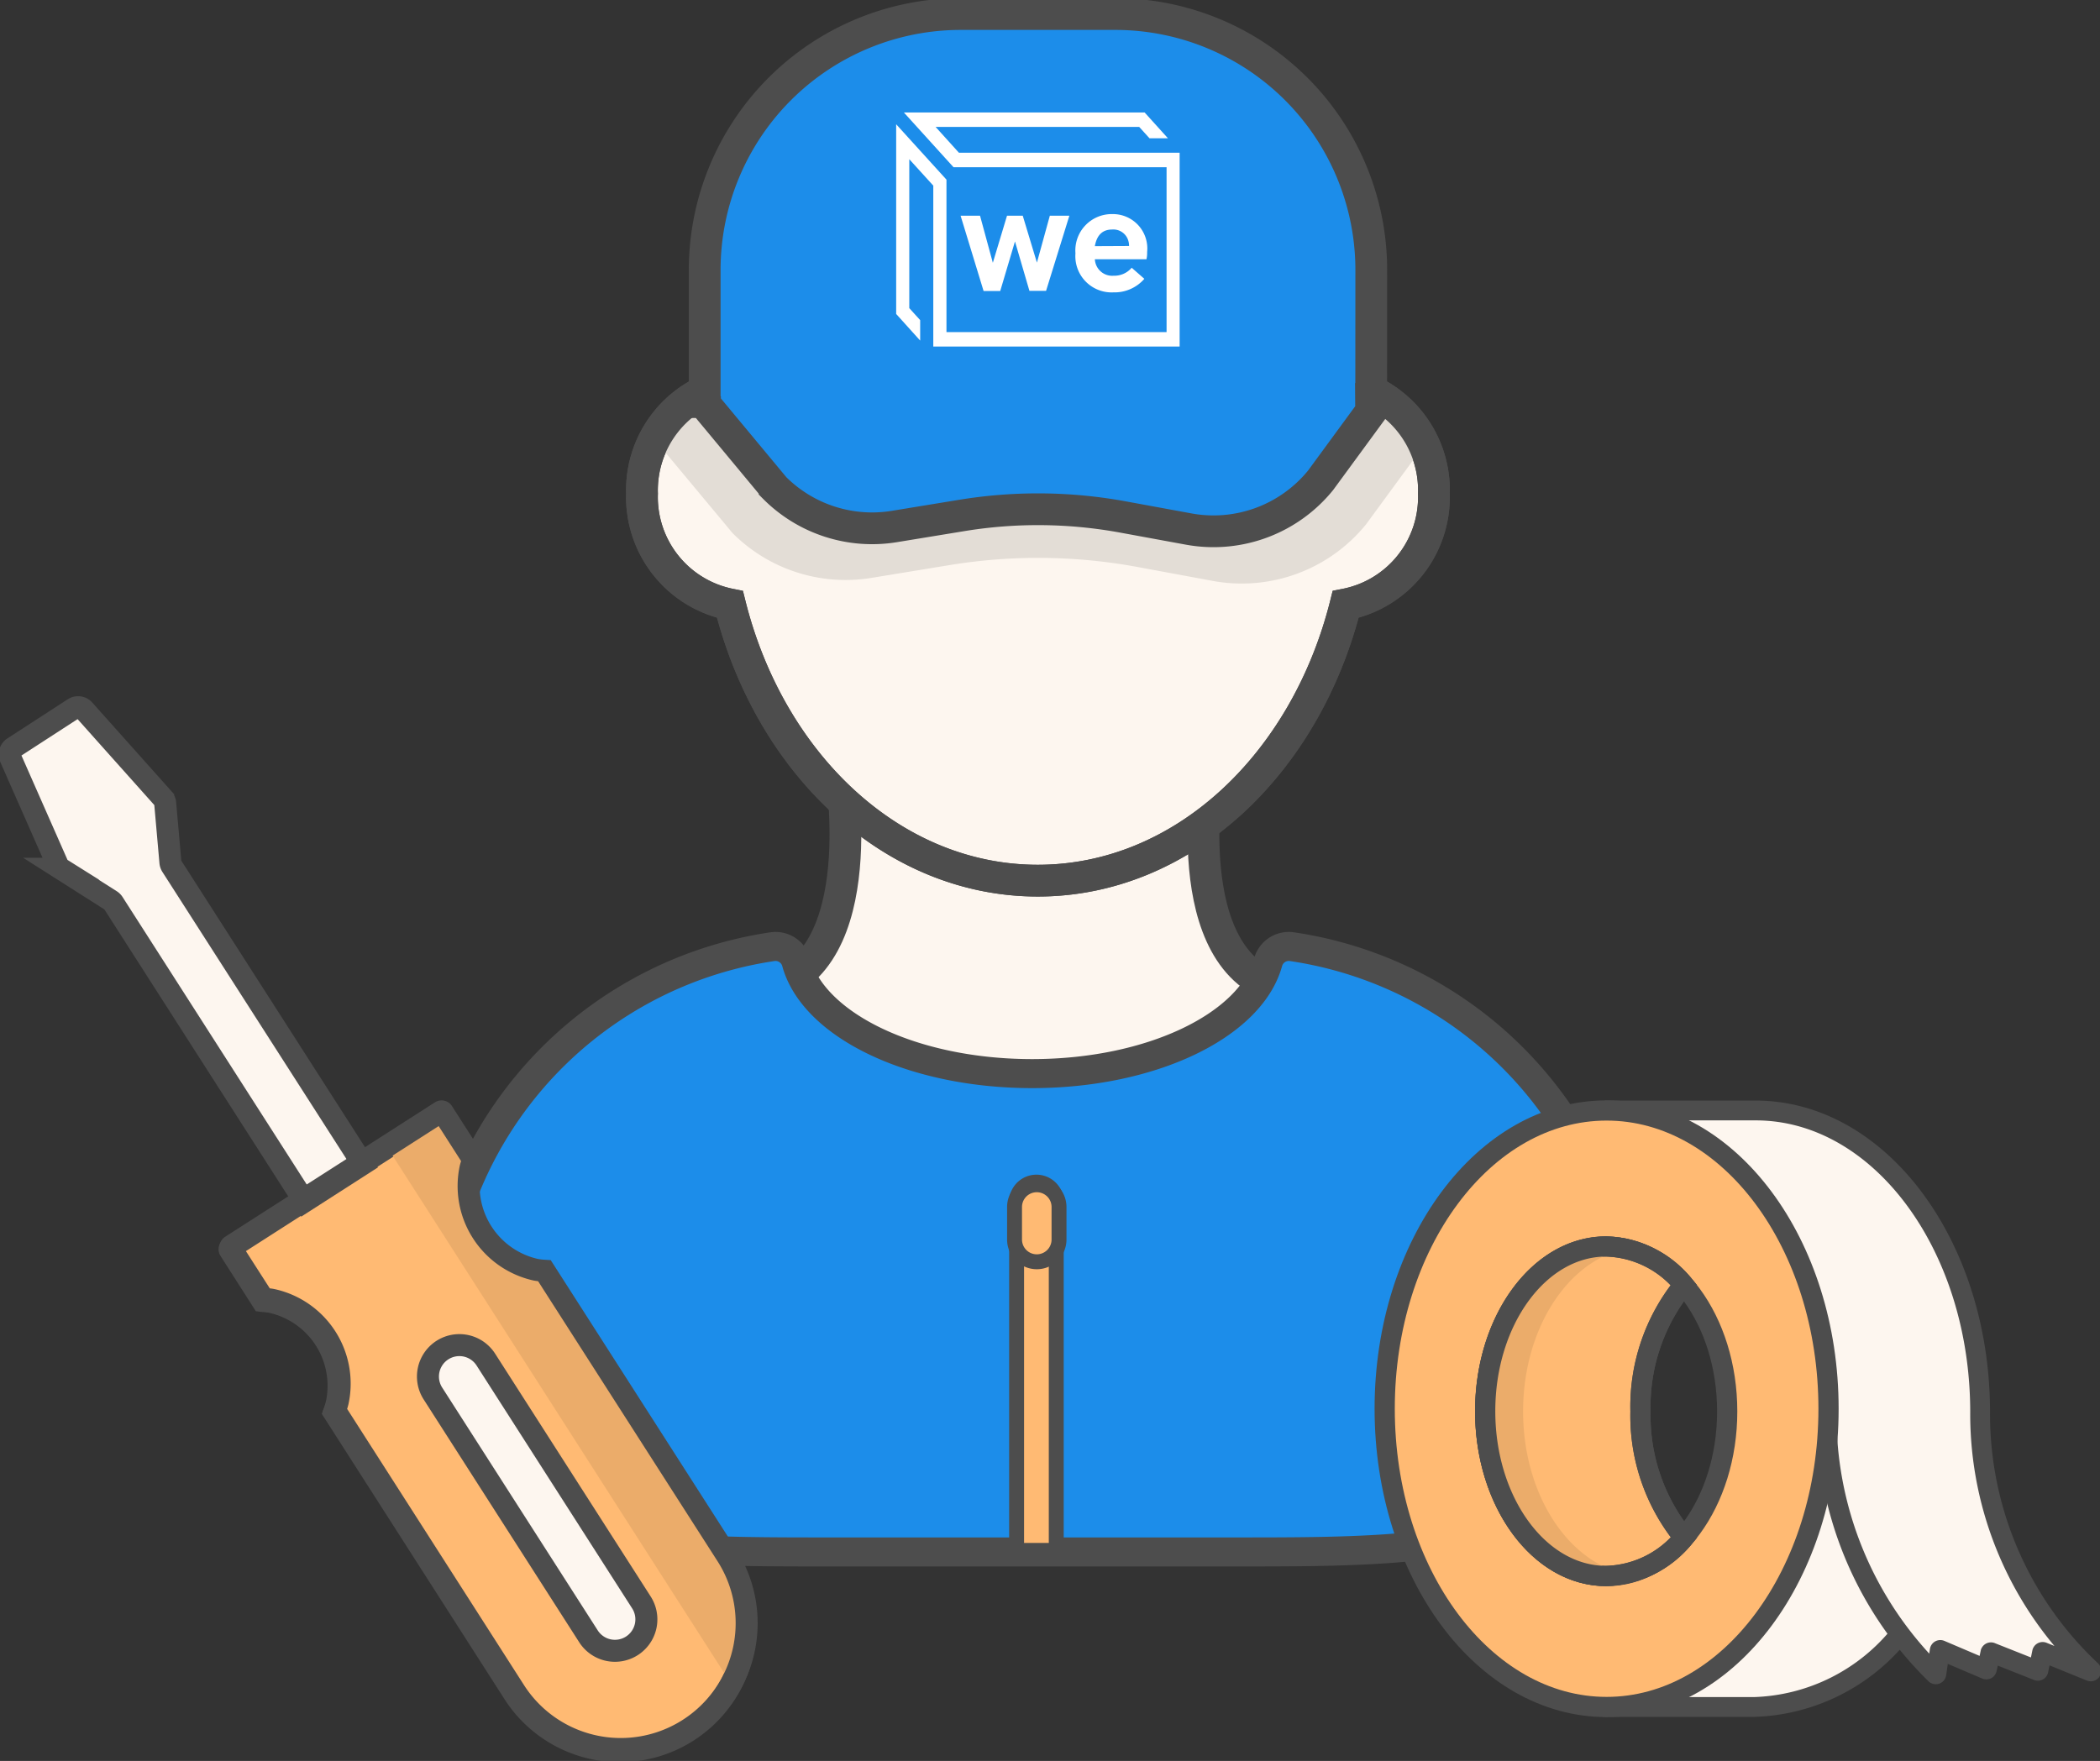 <svg id="Group_2980" data-name="Group 2980" xmlns="http://www.w3.org/2000/svg" xmlns:xlink="http://www.w3.org/1999/xlink" width="63.084" height="52.913" viewBox="0 0 63.084 52.913">
  <rect x="0" y="0" width="63.084" height="52.913" fill="#333333" stroke="none"/>
  <defs>
    <clipPath id="clip-path">
      <rect id="Rectangle_1378" data-name="Rectangle 1378" width="63.084" height="52.913" fill="none"/>
    </clipPath>
  </defs>
  <g id="Group_2979" data-name="Group 2979" transform="translate(0 0)" clip-path="url(#clip-path)">
    <path id="Path_6822" data-name="Path 6822" d="M26.233,32.6c2.98-1.1,1.882-6.9,1.882-6.9H39.266s-1.1,5.8,1.882,6.9l.036,3.8L31.4,37.449l-6.112-1.309Z" transform="translate(-2.916 -2.964)" fill="#fdf6ef"/>
    <path id="Path_6823" data-name="Path 6823" d="M26.233,32.6c2.98-1.1,1.882-6.9,1.882-6.9H39.266s-1.1,5.8,1.882,6.9l.036,3.8L31.4,37.449l-6.112-1.309Z" transform="translate(-2.916 -2.964)" fill="none" stroke="#4d4d4d" stroke-width="0.954"/>
    <path id="Path_6824" data-name="Path 6824" d="M40.5,32.149a.646.646,0,0,0-.7.483c-.53,1.888-3.5,3.334-7.084,3.334s-6.554-1.445-7.083-3.333a.647.647,0,0,0-.7-.484,11.811,11.811,0,0,0-10.1,11.685c0,6.521,5.288,6.505,11.808,6.505H38.8c6.521,0,11.808.016,11.808-6.505A11.81,11.81,0,0,0,40.5,32.149" transform="translate(-1.71 -3.706)" fill="#1c8dea"/>
    <path id="Path_6825" data-name="Path 6825" d="M40.5,32.149a.646.646,0,0,0-.7.483c-.53,1.888-3.5,3.334-7.084,3.334s-6.554-1.445-7.083-3.333a.647.647,0,0,0-.7-.484,11.811,11.811,0,0,0-10.1,11.685c0,6.521,5.288,6.505,11.808,6.505H38.8c6.521,0,11.808.016,11.808-6.505A11.81,11.81,0,0,0,40.5,32.149Z" transform="translate(-1.71 -3.706)" fill="none" stroke="#4d4d4d" stroke-width="0.872"/>
    <path id="Path_6826" data-name="Path 6826" d="M45.588,15.233a3.291,3.291,0,0,0-2.624-3.327C41.8,7.039,38.09,3.479,33.692,3.479s-8.1,3.56-9.274,8.428A3.293,3.293,0,0,0,21.8,15.233a3.29,3.29,0,0,0,2.642,3.33c1.2,4.8,4.885,8.3,9.248,8.3s8.044-3.5,9.247-8.3a3.288,3.288,0,0,0,2.65-3.331" transform="translate(-2.514 -0.401)" fill="#fdf6ef"/>
    <path id="Path_6827" data-name="Path 6827" d="M45.588,15.233a3.291,3.291,0,0,0-2.624-3.327C41.8,7.039,38.09,3.479,33.692,3.479s-8.1,3.56-9.274,8.428A3.293,3.293,0,0,0,21.8,15.233a3.29,3.29,0,0,0,2.642,3.33c1.2,4.8,4.885,8.3,9.248,8.3s8.044-3.5,9.247-8.3A3.288,3.288,0,0,0,45.588,15.233Z" transform="translate(-2.514 -0.401)" fill="none" stroke="#4d4d4d" stroke-width="0.954"/>
    <path id="Path_6828" data-name="Path 6828" d="M43.015,11.906C41.847,7.039,38.141,3.48,33.742,3.48s-8.1,3.56-9.274,8.427a3.114,3.114,0,0,0-2.228,1.714l2.331,2.8a4.8,4.8,0,0,0,4.175,1.344l2.344-.384a16.433,16.433,0,0,1,5.629.054L39,17.857a4.808,4.808,0,0,0,4.6-1.7l1.731-2.363a3.137,3.137,0,0,0-2.315-1.888" transform="translate(-2.564 -0.401)" fill="#e3ddd6"/>
    <path id="Path_6829" data-name="Path 6829" d="M22.117,15.215v.121l0-.126,0,0" transform="translate(-2.55 -1.754)" fill="#e3ddd6"/>
    <path id="Path_6830" data-name="Path 6830" d="M48.372,15.212v0Z" transform="translate(-5.577 -1.754)" fill="#e3ddd6"/>
    <path id="Path_6831" data-name="Path 6831" d="M35.71,51.225H34.519V40.833a.6.6,0,1,1,1.191,0Z" transform="translate(-3.98 -4.639)" fill="#ffba73"/>
    <path id="Path_6832" data-name="Path 6832" d="M35.71,51.225H34.519V40.833a.6.6,0,1,1,1.191,0Z" transform="translate(-3.98 -4.639)" fill="none" stroke="#4d4d4d" stroke-width="0.448"/>
    <path id="Path_6833" data-name="Path 6833" d="M35.117,42.554h0a.668.668,0,0,1-.668-.668v-.978a.668.668,0,0,1,1.336,0v.978a.668.668,0,0,1-.668.668" transform="translate(-3.972 -4.64)" fill="#ffba73"/>
    <path id="Path_6834" data-name="Path 6834" d="M35.117,42.554h0a.668.668,0,0,1-.668-.668v-.978a.668.668,0,0,1,1.336,0v.978A.668.668,0,0,1,35.117,42.554Z" transform="translate(-3.972 -4.64)" fill="none" stroke="#4d4d4d" stroke-width="0.448"/>
    <path id="Path_6835" data-name="Path 6835" d="M45.588,15.233a3.291,3.291,0,0,0-2.624-3.327C41.8,7.039,38.09,3.479,33.692,3.479s-8.1,3.56-9.274,8.428A3.293,3.293,0,0,0,21.8,15.233a3.29,3.29,0,0,0,2.642,3.33c1.2,4.8,4.885,8.3,9.248,8.3s8.044-3.5,9.247-8.3A3.288,3.288,0,0,0,45.588,15.233Z" transform="translate(-2.514 -0.401)" fill="none" stroke="#4d4d4d" stroke-width="0.954"/>
    <path id="Path_6836" data-name="Path 6836" d="M43.952,8.169A7.691,7.691,0,0,0,36.26.477H31.62a7.692,7.692,0,0,0-7.692,7.692v4.445l.01-.66-.01.234,2.1,2.528a4.141,4.141,0,0,0,3.6,1.159l2.02-.331a14.149,14.149,0,0,1,4.854.047l1.961.36a4.143,4.143,0,0,0,3.967-1.464l1.519-2.073-.008-.852.008,1.051Z" transform="translate(-2.759 -0.055)" fill="#1c8dea"/>
    <path id="Path_6837" data-name="Path 6837" d="M43.952,8.169A7.691,7.691,0,0,0,36.26.477H31.62a7.692,7.692,0,0,0-7.692,7.692v4.445l.01-.66-.01.234,2.1,2.528a4.141,4.141,0,0,0,3.6,1.159l2.02-.331a14.149,14.149,0,0,1,4.854.047l1.961.36a4.143,4.143,0,0,0,3.967-1.464l1.519-2.073-.008-.852.008,1.051Z" transform="translate(-2.759 -0.055)" fill="none" stroke="#4d4d4d" stroke-width="0.954"/>
    <path id="Path_6838" data-name="Path 6838" d="M31.941,5.839V10.42h6.612V5.466h-6.4L30.662,3.821h7.232l.7.775H38.04l-.309-.341H31.615l.7.775h6.63v5.824h-7.4V6.019l-.721-.794V9.7l.327.36v.615l-.721-.8V4.175Z" transform="translate(-3.509 -0.441)" fill="#fff"/>
    <path id="Path_6839" data-name="Path 6839" d="M32.616,7.326H33.2l.385,1.415.426-1.415h.472l.426,1.41.388-1.41h.587l-.7,2.258h-.5L34.25,8.1l-.443,1.489h-.5Z" transform="translate(-3.76 -0.845)" fill="#fff"/>
    <path id="Path_6840" data-name="Path 6840" d="M36.517,8.456a1.092,1.092,0,0,1,1.107-1.184A1.033,1.033,0,0,1,38.67,8.411a.894.894,0,0,1-.02.218H37.1a.521.521,0,0,0,.564.495.683.683,0,0,0,.542-.24l.38.333a1.182,1.182,0,0,1-.927.407,1.089,1.089,0,0,1-1.143-1.167m1.611-.226a.5.5,0,0,0-.018-.142.467.467,0,0,0-.491-.353c-.326,0-.467.213-.519.5Z" transform="translate(-4.21 -0.839)" fill="#fff"/>
    <path id="Path_6841" data-name="Path 6841" d="M54.421,56.885c3.536,0,6.428-3.7,6.653-8.377a12.414,12.414,0,0,0,2.306,6.151,5.849,5.849,0,0,1-4.427,2.226H54.421" transform="translate(-6.274 -5.593)" fill="#fdf6ef"/>
    <path id="Path_6842" data-name="Path 6842" d="M54.421,56.885c3.536,0,6.428-3.7,6.653-8.377a12.414,12.414,0,0,0,2.306,6.151,5.849,5.849,0,0,1-4.427,2.226H54.421" transform="translate(-6.274 -5.593)" fill="none" stroke="#4d4d4d" stroke-width="0.595"/>
    <path id="Path_6843" data-name="Path 6843" d="M54.489,37.717c3.682,0,6.666,4.012,6.666,8.962a10.874,10.874,0,0,0,3.265,7.975.018.018,0,0,0,.031-.011l.1-.7a.018.018,0,0,1,.025-.014l1.368.583a.018.018,0,0,0,.025-.012l.106-.494A.017.017,0,0,1,66.1,54l1.392.552a.017.017,0,0,0,.024-.013L67.626,54a.018.018,0,0,1,.025-.012l1.428.581a.017.017,0,0,0,.018-.029,10.563,10.563,0,0,1-3.332-7.758c0-5.007-3.019-9.065-6.743-9.065Z" transform="translate(-6.282 -4.349)" fill="#fdf6ef"/>
    <path id="Path_6844" data-name="Path 6844" d="M54.489,37.717c3.682,0,6.666,4.012,6.666,8.962a10.874,10.874,0,0,0,3.265,7.975.018.018,0,0,0,.031-.011l.1-.7a.018.018,0,0,1,.025-.014l1.368.583a.018.018,0,0,0,.025-.012l.106-.494A.017.017,0,0,1,66.1,54l1.392.552a.017.017,0,0,0,.024-.013L67.626,54a.018.018,0,0,1,.025-.012l1.428.581a.017.017,0,0,0,.018-.029,10.563,10.563,0,0,1-3.332-7.758c0-5.007-3.019-9.065-6.743-9.065H54.489" transform="translate(-6.282 -4.349)" fill="none" stroke="#4d4d4d" stroke-width="0.595"/>
    <path id="Path_6845" data-name="Path 6845" d="M53.683,37.717c-3.682,0-6.666,4.012-6.666,8.962S50,55.641,53.683,55.641s6.667-4.012,6.667-8.962-2.985-8.962-6.667-8.962m-.011,13.991c-2.007,0-3.634-2.216-3.634-4.95s1.628-4.95,3.634-4.95,3.634,2.216,3.634,4.95-1.627,4.95-3.634,4.95" transform="translate(-5.421 -4.349)" fill="#ffba73"/>
    <path id="Path_6846" data-name="Path 6846" d="M53.683,37.717c-3.682,0-6.666,4.012-6.666,8.962S50,55.641,53.683,55.641s6.667-4.012,6.667-8.962S57.365,37.717,53.683,37.717Zm-.011,13.991c-2.007,0-3.634-2.216-3.634-4.95s1.628-4.95,3.634-4.95,3.634,2.216,3.634,4.95S55.68,51.708,53.673,51.708Z" transform="translate(-5.421 -4.349)" fill="none" stroke="#4d4d4d" stroke-width="0.607"/>
    <path id="Path_6847" data-name="Path 6847" d="M55.094,47.291a5.788,5.788,0,0,1,1.3-3.8,3.113,3.113,0,0,0-2.331-1.155c-2.007,0-3.634,2.216-3.634,4.95s1.627,4.95,3.634,4.95A3.113,3.113,0,0,0,56.4,51.086a5.788,5.788,0,0,1-1.3-3.8" transform="translate(-5.814 -4.882)" fill="#ffba73"/>
    <path id="Path_6848" data-name="Path 6848" d="M55.094,47.291a5.788,5.788,0,0,1,1.3-3.8,3.113,3.113,0,0,0-2.331-1.155c-2.007,0-3.634,2.216-3.634,4.95s1.627,4.95,3.634,4.95A3.113,3.113,0,0,0,56.4,51.086,5.788,5.788,0,0,1,55.094,47.291Z" transform="translate(-5.814 -4.882)" fill="none" stroke="#4d4d4d" stroke-width="0.607"/>
    <path id="Path_6849" data-name="Path 6849" d="M51.568,47.291c0-2.473,1.332-4.516,3.073-4.884a2.7,2.7,0,0,0-.574-.065c-2.007,0-3.634,2.216-3.634,4.95s1.627,4.95,3.634,4.95a2.7,2.7,0,0,0,.574-.065c-1.74-.368-3.073-2.412-3.073-4.884" transform="translate(-5.814 -4.882)" fill="#ebac6a"/>
    <path id="Path_6850" data-name="Path 6850" d="M55.094,47.291a5.788,5.788,0,0,1,1.3-3.8,3.113,3.113,0,0,0-2.331-1.155c-2.007,0-3.634,2.216-3.634,4.95s1.627,4.95,3.634,4.95A3.113,3.113,0,0,0,56.4,51.086,5.788,5.788,0,0,1,55.094,47.291Z" transform="translate(-5.814 -4.882)" fill="none" stroke="#4d4d4d" stroke-width="0.607"/>
    <path id="Path_6851" data-name="Path 6851" d="M11.009,46.551a2.577,2.577,0,0,0-1.966-3.068c-.088-.019-.176-.02-.265-.031L7.8,41.92a.04.04,0,0,1,.012-.055l6.3-4.038a.04.04,0,0,1,.056.012l.917,1.431a2.484,2.484,0,0,0-.079.242,2.577,2.577,0,0,0,1.966,3.068,2.462,2.462,0,0,0,.253.029L22.7,51.158a3.782,3.782,0,0,1-6.369,4.081l-5.4-8.435a2.417,2.417,0,0,0,.083-.253" transform="translate(-0.898 -4.361)" fill="#ffba73"/>
    <path id="Path_6852" data-name="Path 6852" d="M11.009,46.551a2.577,2.577,0,0,0-1.966-3.068c-.088-.019-.176-.02-.265-.031L7.8,41.92a.04.04,0,0,1,.012-.055l6.3-4.038a.04.04,0,0,1,.056.012l.917,1.431a2.484,2.484,0,0,0-.079.242,2.577,2.577,0,0,0,1.966,3.068,2.462,2.462,0,0,0,.253.029L22.7,51.158a3.782,3.782,0,0,1-6.369,4.081l-5.4-8.435A2.417,2.417,0,0,0,11.009,46.551Z" transform="translate(-0.898 -4.361)" fill="none" stroke="#4d4d4d" stroke-width="0.661"/>
    <path id="Path_6853" data-name="Path 6853" d="M2.564,24.1l2.375,2.661A.256.256,0,0,1,5,26.9l.157,1.778a.256.256,0,0,0,.036.11l5.742,8.959L9.186,38.87,3.441,29.9a.245.245,0,0,0-.074-.073l-1.5-.954a.243.243,0,0,1-.092-.106L.35,25.535a.242.242,0,0,1,.089-.3l1.813-1.176a.24.24,0,0,1,.311.042" transform="translate(-0.038 -2.769)" fill="#fdf6ef"/>
    <path id="Path_6854" data-name="Path 6854" d="M2.564,24.1l2.375,2.661A.256.256,0,0,1,5,26.9l.157,1.778a.256.256,0,0,0,.036.11l5.742,8.959L9.186,38.87,3.441,29.9a.245.245,0,0,0-.074-.073l-1.5-.954a.243.243,0,0,1-.092-.106L.35,25.535a.242.242,0,0,1,.089-.3l1.813-1.176A.24.24,0,0,1,2.564,24.1Z" transform="translate(-0.038 -2.769)" fill="none" stroke="#4d4d4d" stroke-width="0.661"/>
    <path id="Path_6855" data-name="Path 6855" d="M20.659,54.72h0a.944.944,0,0,0,.286-1.3l-4.675-7.3a.944.944,0,0,0-1.59,1.019l4.675,7.3a.944.944,0,0,0,1.3.286" transform="translate(-1.675 -5.267)" fill="#fdf6ef"/>
    <path id="Path_6856" data-name="Path 6856" d="M20.659,54.72h0a.944.944,0,0,0,.286-1.3l-4.675-7.3a.944.944,0,0,0-1.59,1.019l4.675,7.3A.944.944,0,0,0,20.659,54.72Z" transform="translate(-1.675 -5.267)" fill="none" stroke="#4d4d4d" stroke-width="0.661"/>
    <path id="Path_6857" data-name="Path 6857" d="M14.732,37.827a.038.038,0,0,1,.046.01l.924,1.442a2.321,2.321,0,0,0-.076.234,2.577,2.577,0,0,0,1.966,3.068,2.086,2.086,0,0,0,.244.028l5.548,8.66a4.37,4.37,0,0,1-.036,3.476L13.18,38.876Z" transform="translate(-1.52 -4.361)" fill="#ebac6a"/>
    <path id="Path_6858" data-name="Path 6858" d="M11.047,46.478A2.577,2.577,0,0,0,9.081,43.41c-.088-.019-.176-.02-.265-.031l-.982-1.532a.04.04,0,0,1,.012-.055l6.3-4.038a.04.04,0,0,1,.056.012l.917,1.431a2.408,2.408,0,0,0-.079.242,2.577,2.577,0,0,0,1.966,3.068,2.461,2.461,0,0,0,.253.029l5.476,8.548a3.782,3.782,0,0,1-6.369,4.081l-5.4-8.435A2.418,2.418,0,0,0,11.047,46.478Z" transform="translate(-0.903 -4.352)" fill="none" stroke="#4d4d4d" stroke-width="0.661"/>
  </g>
</svg>
